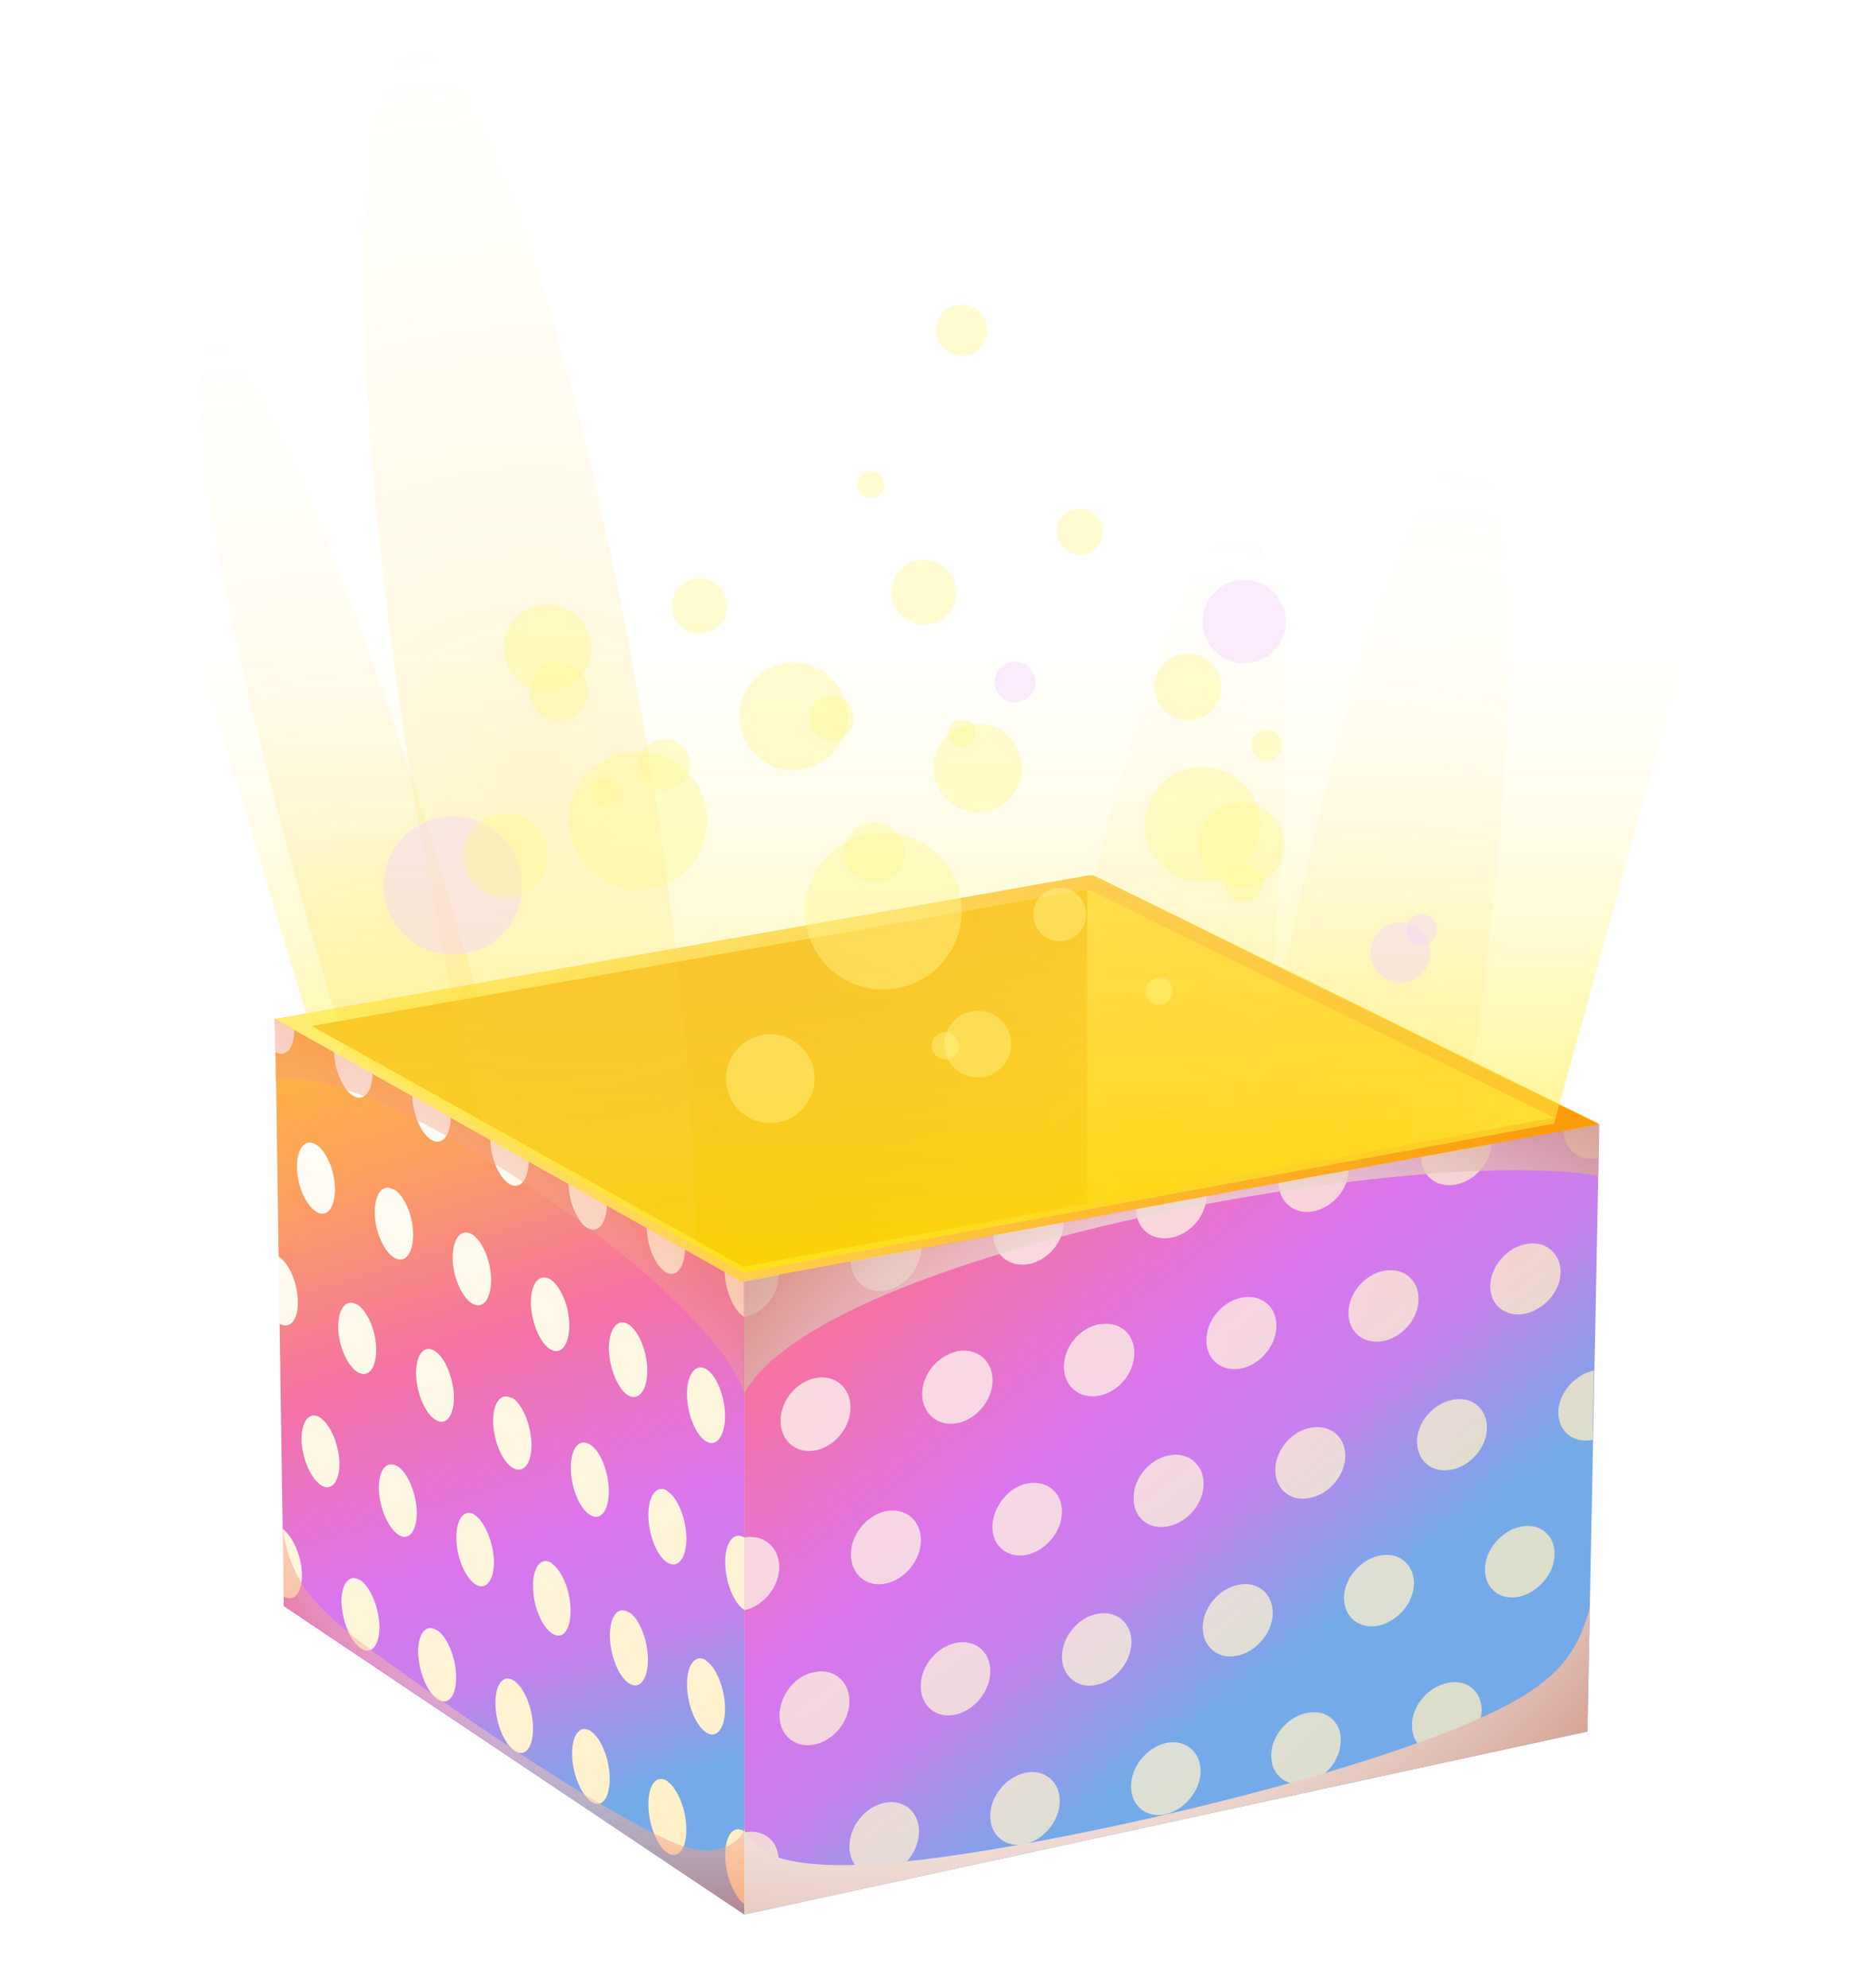 <?xml version="1.0" encoding="utf-8"?>
<!-- Generator: Adobe Illustrator 25.0.1, SVG Export Plug-In . SVG Version: 6.00 Build 0)  -->
<svg version="1.1" id="Layer_1" xmlns="http://www.w3.org/2000/svg" xmlns:xlink="http://www.w3.org/1999/xlink" x="0px" y="0px"
	 viewBox="0 0 864 920" style="enable-background:new 0 0 864 920;" xml:space="preserve">
<style type="text/css">
	.st0{display:none;fill:url(#SVGID_1_);}
	.st1{fill-rule:evenodd;clip-rule:evenodd;fill:url(#SVGID_2_);}
	.st2{fill-rule:evenodd;clip-rule:evenodd;fill:url(#SVGID_3_);}
	.st3{fill-rule:evenodd;clip-rule:evenodd;fill:url(#dots_2_);}
	.st4{opacity:0.75;fill-rule:evenodd;clip-rule:evenodd;fill:url(#dots_3_);enable-background:new    ;}
	.st5{opacity:0.4;fill-rule:evenodd;clip-rule:evenodd;fill:url(#SVGID_4_);enable-background:new    ;}
	.st6{opacity:0.75;fill-rule:evenodd;clip-rule:evenodd;fill:url(#SVGID_5_);enable-background:new    ;}
	.st7{opacity:0.5;fill-rule:evenodd;clip-rule:evenodd;fill:url(#SVGID_6_);enable-background:new    ;}
	.st8{fill-rule:evenodd;clip-rule:evenodd;fill:url(#SVGID_7_);}
	.st9{fill-rule:evenodd;clip-rule:evenodd;fill:url(#SVGID_8_);}
	.st10{fill-rule:evenodd;clip-rule:evenodd;fill:url(#SVGID_9_);}
	.st11{fill:url(#rim_1_);}
	.st12{fill-rule:evenodd;clip-rule:evenodd;fill:url(#shine2_1_);}
	.st13{opacity:0.35;}
	.st14{fill:#FFFFFF;filter:url(#Adobe_OpacityMaskFilter);}
	.st15{mask:url(#mask0_601_123_1_);}
	.st16{fill:url(#SVGID_10_);}
	.st17{opacity:0.2;fill-rule:evenodd;clip-rule:evenodd;fill:url(#SVGID_11_);enable-background:new    ;}
	.st18{opacity:0.2;fill-rule:evenodd;clip-rule:evenodd;fill:url(#SVGID_12_);enable-background:new    ;}
	.st19{opacity:0.2;fill-rule:evenodd;clip-rule:evenodd;fill:url(#SVGID_13_);enable-background:new    ;}
	.st20{opacity:0.2;fill-rule:evenodd;clip-rule:evenodd;fill:url(#SVGID_14_);enable-background:new    ;}
	.st21{opacity:0.2;fill-rule:evenodd;clip-rule:evenodd;fill:url(#SVGID_15_);enable-background:new    ;}
	.st22{opacity:0.2;fill-rule:evenodd;clip-rule:evenodd;fill:url(#SVGID_16_);enable-background:new    ;}
	.st23{fill-rule:evenodd;clip-rule:evenodd;fill:url(#SVGID_17_);}
	.st24{fill:#FFFFFF;filter:url(#Adobe_OpacityMaskFilter_1_);}
	.st25{mask:url(#mask1_601_123_1_);}
	.st26{opacity:0.4;}
	.st27{fill-rule:evenodd;clip-rule:evenodd;fill:url(#SVGID_18_);}
	.st28{opacity:0.3;}
	.st29{fill-rule:evenodd;clip-rule:evenodd;fill:url(#SVGID_19_);}
	.st30{fill-rule:evenodd;clip-rule:evenodd;fill:url(#SVGID_20_);}
	.st31{fill-rule:evenodd;clip-rule:evenodd;fill:url(#SVGID_21_);}
	.st32{fill-rule:evenodd;clip-rule:evenodd;fill:#FFF993;fill-opacity:0.42;}
	.st33{fill-rule:evenodd;clip-rule:evenodd;fill:#F7D5FF;fill-opacity:0.43;}
</style>
<radialGradient id="SVGID_1_" cx="133.49" cy="880.036" r="1" gradientTransform="matrix(262.353 0 0 -262.353 -34617.09 231432.25)" gradientUnits="userSpaceOnUse">
	<stop  offset="0" style="stop-color:#FF6A00"/>
	<stop  offset="0.13" style="stop-color:#CD5500"/>
	<stop  offset="0.31" style="stop-color:#8F3B00"/>
	<stop  offset="0.48" style="stop-color:#5C2600"/>
	<stop  offset="0.64" style="stop-color:#341500"/>
	<stop  offset="0.78" style="stop-color:#170900"/>
	<stop  offset="0.91" style="stop-color:#060200"/>
	<stop  offset="1" style="stop-color:#000000"/>
</radialGradient>
<path class="st0" d="M614,710c87.1-115.8,63.9-280.3-51.9-367.4c-115.8-87.1-280.3-63.9-367.4,51.9
	c-87.1,115.8-63.9,280.3,51.9,367.4C362.4,849,526.8,825.8,614,710z"/>
<g id="box">
	
		<linearGradient id="SVGID_2_" gradientUnits="userSpaceOnUse" x1="141.786" y1="559.71" x2="288.56" y2="86.936" gradientTransform="matrix(1 0 0 -1 0 917.89)">
		<stop  offset="0" style="stop-color:#FFEF9C"/>
		<stop  offset="0.112" style="stop-color:#FFCA59"/>
		<stop  offset="0.218" style="stop-color:#FFB83A"/>
		<stop  offset="0.369" style="stop-color:#FCA15D"/>
		<stop  offset="0.557" style="stop-color:#F472A5"/>
		<stop  offset="0.744" style="stop-color:#DC75ED"/>
		<stop  offset="0.858" style="stop-color:#C581EC"/>
		<stop  offset="1" style="stop-color:#75AAE8"/>
	</linearGradient>
	<path class="st1" d="M344.6,886V592.8L127.4,471.7l4,271.6L344.6,886z"/>
	
		<linearGradient id="SVGID_3_" gradientUnits="userSpaceOnUse" x1="253.923" y1="591.443" x2="593.477" y2="148.195" gradientTransform="matrix(1 0 0 -1 0 917.89)">
		<stop  offset="0" style="stop-color:#FFEF9C"/>
		<stop  offset="0.112" style="stop-color:#FFCA59"/>
		<stop  offset="0.218" style="stop-color:#FFB83A"/>
		<stop  offset="0.369" style="stop-color:#FCA15D"/>
		<stop  offset="0.557" style="stop-color:#F472A5"/>
		<stop  offset="0.744" style="stop-color:#DC75ED"/>
		<stop  offset="0.858" style="stop-color:#C581EC"/>
		<stop  offset="1" style="stop-color:#75AAE8"/>
	</linearGradient>
	<path class="st2" d="M344.6,592.8V886l390.4-84.7l5.5-281.1L344.6,592.8z"/>
	
		<radialGradient id="dots_2_" cx="133.737" cy="879.964" r="1" gradientTransform="matrix(510.2 0 0 -510.201 -68086.062 449435.344)" gradientUnits="userSpaceOnUse">
		<stop  offset="0" style="stop-color:#FFFFFF"/>
		<stop  offset="1" style="stop-color:#FFECBA"/>
	</radialGradient>
	<path id="dots_1_" class="st3" d="M146.1,529.5c4.8,2.7,9,12.2,9,20.8s-3.8,13.5-8.6,10.5c-4.8-2.9-9-12.2-9-20.8
		C137.5,531.4,141.3,526.8,146.1,529.5z M182.3,550.3c4.8,2.7,9,12.2,9,21c0,8.8-3.8,13.7-8.8,10.7c-4.8-2.9-9-12.4-9-21
		s3.8-13.5,8.6-10.5L182.3,550.3z M218.4,571.1c4.8,2.9,9,12.4,9,21.2s-3.8,13.9-8.8,10.9c-4.8-2.9-9-12.4-9-21.2
		C209.6,573.2,213.4,568.4,218.4,571.1z M254.6,591.9c4.8,2.9,9,12.4,9,21.4c0,9-3.8,14.1-8.8,11.1c-4.8-2.9-8.8-12.4-9-21.4
		C245.8,594,249.5,589.2,254.6,591.9z M290.7,612.7c5,2.9,9,12.6,9,21.7c0,9-4,14.1-8.8,11.4c-4.8-2.9-8.8-12.6-9-21.7
		C281.9,615,285.9,610,290.7,612.7z M326.9,633.5c4.8,2.9,8.8,12.6,8.8,21.9c0,9.2-4,14.5-8.8,11.6s-8.8-12.8-8.8-21.9
		C318.1,635.9,322.1,630.8,326.9,633.5z M165.2,603.5c4.8,2.9,9,12.4,9,21.2c0,8.6-3.8,13.2-8.6,10.3c-4.8-2.9-9-12.4-9-21
		c0-8.6,3.8-13.2,8.6-10.3V603.5z M201.2,625.1c4.8,2.9,8.8,12.6,9,21.4c0,8.8-3.8,13.7-8.6,10.5c-4.8-2.9-8.8-12.6-9-21.4
		C192.6,626.8,196.4,622.2,201.2,625.1z M237.1,646.8c4.8,2.9,8.8,12.6,9,21.7c0,9-3.8,13.7-8.8,10.7c-4.8-2.9-8.8-12.6-9-21.4
		c0-8.8,3.8-13.7,8.8-10.7V646.8z M273.1,668.4c4.8,2.9,8.8,12.6,8.8,21.7c0,9-3.8,14.1-8.8,10.9c-4.8-2.9-8.8-12.8-8.8-21.7
		C264.3,670.3,268,665.5,273.1,668.4z M309,690.1c4.8,2.9,8.8,12.8,8.8,21.9c0,9.2-4,14.1-8.8,11.1s-8.8-12.8-8.8-22.1
		c0-9,4-14.1,8.8-11.1V690.1z M148.2,656c4.8,3.2,8.8,12.6,9,21.2c0,8.6-3.8,13.2-8.6,10.1c-4.8-3.2-8.8-12.6-9-21.2
		C139.6,657.5,143.4,652.9,148.2,656z M184,678.5c4.8,2.9,8.8,12.6,9,21.4c0,8.8-3.8,13.5-8.6,10.3c-4.8-3.2-8.8-12.8-9-21.4
		C175.3,680.2,179.1,675.6,184,678.5z M219.7,701c4.8,3.2,8.8,12.8,9,21.7c0,8.8-3.8,13.5-8.6,10.5c-4.8-3.2-8.8-12.8-8.8-21.7
		c0-8.8,3.8-13.5,8.6-10.5H219.7z M255.4,723.5c4.8,3.2,8.8,12.8,8.8,21.9s-3.8,13.7-8.6,10.5s-8.8-12.8-8.8-21.9
		c0-9,3.8-13.7,8.6-10.7V723.5z M291.2,746c4.8,2.9,8.8,13,8.8,22.1c0,9-3.8,14.1-8.8,10.9c-4.8-3.2-8.8-13-8.8-22.1
		s3.8-13.9,8.8-10.7V746z M326.9,768.5c4.8,3.2,8.8,13,8.8,22.3c0,9.2-4,14.1-8.8,10.9c-4.8-3.2-8.8-13-8.8-22.3
		c0-9.2,4-14.1,8.8-11.1V768.5z M166.7,731.1c4.8,3.2,8.8,12.8,9,21.7c0,8.8-3.8,13.2-8.6,10.1c-4.8-3.2-8.8-13-9-21.7
		c0-8.6,3.8-13,8.6-9.9V731.1z M202.4,754.4c4.8,3.2,8.8,13,8.8,21.9c0,8.8-3.8,13.2-8.6,10.1c-4.8-3.2-8.8-13-9-21.9
		c0-8.8,3.8-13.2,8.6-10.1H202.4z M238,777.8c4.8,3.2,8.8,13,8.8,22.1c0,9-3.8,13.5-8.6,10.3c-4.8-3.2-8.8-13-8.8-22.1
		C229.4,779.2,233.1,774.6,238,777.8z M273.5,801.1c4.8,3.2,8.8,13,8.8,22.1s-3.8,13.9-8.6,10.5c-4.8-3.4-8.8-13.2-8.8-22.1
		C264.9,802.6,268.7,797.9,273.5,801.1z M309,824.4c4.8,3.2,8.8,13.2,8.8,22.3c0,9.2-4,13.9-8.8,10.7c-4.8-3.2-8.8-13.2-8.8-22.5
		c0-9,3.8-13.9,8.8-10.7V824.4z M127.4,471.3c0,5.3,0,10.3,0.2,15.6c4.8,2.7,8.8-1.9,8.6-10.5C133.3,474.6,130.3,472.9,127.4,471.3z
		 M154.7,486.4c0,8.6,4.2,18.1,9,20.8c4.8,2.7,8.8-2.1,8.8-10.7C166.7,493.1,160.6,489.8,154.7,486.4L154.7,486.4z M190.9,506.6
		c0,8.8,4.2,18.3,9,21c4.8,2.7,8.8-2.1,8.8-10.9C202.9,513.3,196.8,509.9,190.9,506.6z M227,526.8c0,9,4.2,18.5,9,21.2
		c4.8,2.7,8.8-2.1,8.8-11.1C239,533.5,232.9,530.1,227,526.8z M263.2,546.9c0,9,4,18.7,9,21.4c4.8,2.7,8.8-2.3,8.8-11.4
		C275.2,553.7,269.1,550.3,263.2,546.9L263.2,546.9z M299.4,567.1c0,9.2,4,18.9,9,21.7c4.8,2.7,8.8-2.3,8.8-11.6
		C311.3,573.8,305.2,570.5,299.4,567.1z M335.5,587.3c0,9.2,4,19.1,8.8,21.9v-16.8C341.4,590.7,338.5,589,335.5,587.3L335.5,587.3z
		 M344.6,711.5c-4.8-2.9-8.8,2.1-8.8,11.4c0,9.2,4,19.1,8.8,22.1c0-11.1,0-22.3,0-33.6V711.5z M344.6,847.5
		c-4.8-3.2-8.8,1.7-8.8,10.9c0,9.2,4,19.3,8.8,22.7C344.6,870,344.6,858.9,344.6,847.5z M130.8,707.5c0,10.3,0.2,20.8,0.4,31.1
		c4.8,3.2,8.6-1.3,8.6-9.7C139.8,720.4,135.6,710.9,130.8,707.5L130.8,707.5z M129.3,612.5c4.8,2.9,8.8-1.5,8.6-10.1
		c0-8.6-4.2-18.1-9-21C128.9,591.7,129.1,602.2,129.3,612.5z"/>
	
		<radialGradient id="dots_3_" cx="133.697" cy="879.976" r="1" gradientTransform="matrix(442.931 0 0 -442.931 -58860.734 390326.312)" gradientUnits="userSpaceOnUse">
		<stop  offset="0" style="stop-color:#FFFFFF"/>
		<stop  offset="1" style="stop-color:#FFECBA"/>
	</radialGradient>
	<path id="dots" class="st4" d="M377.6,637.7c9-1.7,16.2,4.4,16.2,13.7c0,9.2-7.4,18.1-16.2,19.8c-9,1.7-16.2-4.4-16.2-13.7
		S368.7,639.4,377.6,637.7z M443.4,625.3c9-1.7,16.2,4.4,16.2,13.5c0,9-7.4,18.1-16.4,19.8c-9,1.7-16.2-4.4-16.2-13.5
		C427,635.9,434.3,627.2,443.4,625.3z M509.2,612.9c9-1.7,16.2,4.2,16,13.5c0,9-7.4,17.9-16.4,19.5c-9,1.7-16.2-4.4-16.2-13.5
		c0-9.2,7.4-17.9,16.4-19.6H509.2z M575,600.5c9-1.7,16.2,4.2,16,13.2c0,9-7.6,17.9-16.4,19.6c-9,1.7-16.2-4.2-16-13.2
		C558.6,611.1,565.9,602.2,575,600.5z M640.8,588.1c9-1.7,16.2,4.2,16,13.2c0,9-7.6,17.7-16.4,19.3c-9,1.7-16.2-4.2-16-13.2
		C624.4,598.4,631.9,589.8,640.8,588.1z M706.6,575.7c9-1.7,16,4.2,16,13c0,8.8-7.6,17.4-16.6,19.3c-9,1.7-16.2-4.2-16-13
		C690.2,586.2,697.5,577.4,706.6,575.7z M410.2,699.3c9-1.7,16.2,4.2,16.2,13.5c0,9.2-7.4,18.1-16.2,20c-9,1.9-16.2-4.2-16.2-13.5
		C394,710.1,401.3,701.2,410.2,699.3z M475.7,686.5c9-1.7,16.2,4.2,16,13.2c0,9-7.4,17.9-16.2,19.8c-9,1.9-16.2-4.2-16-13.2
		C459.8,697.2,466.9,688.2,475.7,686.5z M541.3,673.5c8.8-1.7,16,4.2,16,13.2c0,9-7.4,17.9-16.4,19.6c-9,1.9-16.2-4-16-13.2
		C524.9,684,532.3,675.2,541.3,673.5z M606.9,660.7c9-1.7,16,4.2,16,13c0,9-7.4,17.7-16.4,19.5c-9,1.9-16-4-16-13
		C590.5,671.2,597.9,662.3,606.9,660.7z M672.5,647.8c9-1.9,16,4,16,13c0,8.8-7.6,17.7-16.4,19.3c-9,1.9-16-4-16-13
		S663.7,649.5,672.5,647.8z M377.1,773.8c8.8-1.9,16.2,4.2,16.2,13.5s-7.4,18.3-16.2,20c-8.8,1.9-16.2-4.2-16.2-13.5
		C361,784.5,368.1,775.4,377.1,773.8z M442.5,760.3c9-1.9,16.2,4.2,16,13.2c0,9.2-7.4,18.1-16.2,20c-8.8,1.9-16-4-16-13.2
		C426.3,771,433.7,762.2,442.5,760.3z M507.9,746.9c8.8-1.9,16,4,16,13c0,9-7.4,18.1-16.2,19.8c-8.8,1.9-16-4-16-13
		C491.7,757.6,499.1,748.5,507.9,746.9z M573.3,733.4c8.8-1.9,16,4,16,13c0,9-7.4,17.9-16.4,19.8c-8.8,1.9-16-4-16-13
		C556.9,744.1,564.2,735.3,573.3,733.4z M638.7,719.9c9-1.9,16,4,16,12.8c0,9-7.6,17.7-16.4,19.6c-8.8,1.9-16-4-16-12.8
		C622.3,730.5,629.8,721.8,638.7,719.9z M704,706.5c8.8-1.9,16,3.8,15.8,12.8c0,8.8-7.6,17.7-16.4,19.6c-8.8,1.9-16-3.8-15.8-12.8
		C687.6,717.2,695.2,708.4,704,706.5z M409.5,834.3c8.8-1.9,16,4,16,13.2c0,9.2-7.1,18.3-16.2,20.2c-8.8,1.9-16-4-16-13.2
		C393.3,845.2,400.5,836.2,409.5,834.3z M474.7,820.4c8.8-1.9,16,4,16,13c0,9.2-7.4,18.1-16.2,20c-8.8,1.9-16-4-16-13
		C458.5,831.2,465.9,822.3,474.7,820.4z M539.9,806.6c8.8-1.9,16,4,16,13c0,9-7.4,17.9-16.2,20c-8.8,1.9-16-3.8-16-13
		C523.7,817.5,531,808.7,539.9,806.6z M605,792.7c8.8-1.9,16,3.8,15.8,12.8c0,9-7.4,17.9-16.2,19.8c-8.8,1.9-16-3.8-16-12.8
		C588.6,803.4,596,794.6,605,792.7z M670.2,778.8c8.8-1.9,16,3.8,15.8,12.8c0,8.8-7.4,17.7-16.4,19.5c-8.8,1.9-16-3.8-15.8-12.8
		C653.8,789.3,661.2,780.7,670.2,778.8z M344.4,592.8v16.8c9-1.7,16.2-10.5,16.2-19.8C355.1,590.9,349.6,591.7,344.4,592.8z
		 M394,583.5c0,9.2,7.1,15.3,16.2,13.7s16.2-10.5,16.4-19.8c-10.9,2.1-21.7,4-32.6,5.9V583.5z M460,571.3c0,9.2,7.1,15.3,16.2,13.7
		c9-1.7,16.4-10.3,16.4-19.5C481.6,567.5,470.9,569.4,460,571.3z M526,559.3c0,9.2,7.1,15.1,16.2,13.5c9-1.7,16.4-10.3,16.4-19.3
		C547.6,555.6,536.9,557.4,526,559.3z M592,547.1c0,9,7.1,15.1,16,13.5c9-1.7,16.4-10.3,16.4-19.3c-10.9,1.9-21.7,4-32.6,5.9H592z
		 M658,535c0,9,6.9,14.9,16,13.2c9-1.7,16.4-10.3,16.6-19.1C679.7,531,668.9,533.1,658,535L658,535z M724,522.8
		c0,9,6.9,14.7,16,13.2c0-5.3,0-10.7,0.2-16.2C734.7,520.9,729.3,521.7,724,522.8L724,522.8z M738.1,634.2
		c-9,1.9-16.4,10.5-16.6,19.3c0,8.8,6.9,14.7,16,12.8C737.5,655.6,737.9,644.9,738.1,634.2z M735.6,764.5
		c-9,1.9-16.2,10.7-16.4,19.6c0,8.8,6.9,14.5,15.8,12.6C734.9,786,735.4,775.2,735.6,764.5z M344.6,847.8v33.6
		c8.8-1.9,16-10.9,16-20.2s-7.1-15.1-16-13.2V847.8z M344.6,745.2c8.8-1.9,16.2-10.7,16.2-20c0-9.2-7.1-15.3-16.2-13.7V745.2
		L344.6,745.2z"/>
	
		<radialGradient id="SVGID_4_" cx="133.662" cy="879.986" r="1" gradientTransform="matrix(396.262 0 0 -396.262 -52887.523 349528.875)" gradientUnits="userSpaceOnUse">
		<stop  offset="0.54" style="stop-color:#FFFFFF"/>
		<stop  offset="0.58" style="stop-color:#FEF7F4"/>
		<stop  offset="0.66" style="stop-color:#FBE1D9"/>
		<stop  offset="0.75" style="stop-color:#F7BFAD"/>
		<stop  offset="0.86" style="stop-color:#F18F6F"/>
		<stop  offset="0.99" style="stop-color:#E95322"/>
		<stop  offset="1" style="stop-color:#E94E1B"/>
	</radialGradient>
	<path class="st5" d="M127.6,500l-0.4-28.6l217.2,121.3v51.9C329.6,595.5,169,488.3,127.4,500H127.6z"/>
	
		<radialGradient id="SVGID_5_" cx="133.605" cy="880.002" r="1" gradientTransform="matrix(339.083 0 0 -339.083 -44717.23 299191.406)" gradientUnits="userSpaceOnUse">
		<stop  offset="0.54" style="stop-color:#FFFFFF"/>
		<stop  offset="0.6" style="stop-color:#FAF6F4"/>
		<stop  offset="0.7" style="stop-color:#F0DFD9"/>
		<stop  offset="0.83" style="stop-color:#DEB9AD"/>
		<stop  offset="0.98" style="stop-color:#C68570"/>
		<stop  offset="1" style="stop-color:#C4806A"/>
	</radialGradient>
	<path class="st6" d="M344.6,644.7c37.2-66.4,313.9-115.4,395.4-100.5v-24L344.6,593V644.7L344.6,644.7z"/>
	
		<radialGradient id="SVGID_6_" cx="133.466" cy="880.041" r="1" gradientTransform="matrix(251.001 0 0 -251.001 -33173.234 221541.359)" gradientUnits="userSpaceOnUse">
		<stop  offset="0.54" style="stop-color:#FFFFFF"/>
		<stop  offset="0.58" style="stop-color:#FEF7F4"/>
		<stop  offset="0.66" style="stop-color:#FBE1D9"/>
		<stop  offset="0.75" style="stop-color:#F7BFAD"/>
		<stop  offset="0.86" style="stop-color:#F18F6F"/>
		<stop  offset="0.99" style="stop-color:#E95322"/>
		<stop  offset="1" style="stop-color:#E94E1B"/>
	</radialGradient>
	<path class="st7" d="M168.6,761.1c-25.2-18.7-34.1-32-37.6-52.8l0.4,34.7L344.6,886v-39.5c-4.4,10.9-19.6,12-32,6.5
		C273.7,836,203.5,787.2,168.6,761.1L168.6,761.1z"/>
	
		<radialGradient id="SVGID_7_" cx="133.738" cy="879.964" r="1" gradientTransform="matrix(511.042 0 0 -511.041 -67948.719 450196.312)" gradientUnits="userSpaceOnUse">
		<stop  offset="0.54" style="stop-color:#FFFFFF"/>
		<stop  offset="0.6" style="stop-color:#FAF6F4"/>
		<stop  offset="0.7" style="stop-color:#F0DFD9"/>
		<stop  offset="0.83" style="stop-color:#DEB9AD"/>
		<stop  offset="0.98" style="stop-color:#C68570"/>
		<stop  offset="1" style="stop-color:#C4806A"/>
	</radialGradient>
	<path class="st8" d="M344.6,846.5V886l390.4-84.7l1.1-57.4c-5.9,22.9-17.2,36.2-50.5,51.1c-63.5,28.6-196.8,59.1-265.9,66.4
		c-34.3,3.6-69.8,2.9-75-14.7V846.5z"/>
	
		<radialGradient id="SVGID_8_" cx="133.748" cy="879.961" r="1" gradientTransform="matrix(532.063 0 0 -532.064 -70876.953 468871.469)" gradientUnits="userSpaceOnUse">
		<stop  offset="0" style="stop-color:#ED8E00"/>
		<stop  offset="1" style="stop-color:#FFCC00"/>
	</radialGradient>
	<path class="st9" d="M344.6,592.8L740.4,520L506,405l-378.6,66.6L344.6,592.8z"/>
	
		<radialGradient id="SVGID_9_" cx="133.643" cy="879.991" r="1" gradientTransform="matrix(375.871 0 0 -375.871 -49668.043 331396.375)" gradientUnits="userSpaceOnUse">
		<stop  offset="0" style="stop-color:#FFAE00"/>
		<stop  offset="1" style="stop-color:#FFED44"/>
	</radialGradient>
	<path class="st10" d="M503.5,563.3l236.9-43.1L504.5,404.8l-1.1,6.7V563.3z"/>
	
		<linearGradient id="rim_1_" gradientUnits="userSpaceOnUse" x1="145.904" y1="418.894" x2="719.59" y2="418.894" gradientTransform="matrix(1 0 0 -1 0 917.89)">
		<stop  offset="0" style="stop-color:#FFEC70"/>
		<stop  offset="1" style="stop-color:#FC9C0D"/>
	</linearGradient>
	<path id="rim" class="st11" d="M503.5,411.5l216.1,105.7l-375.5,69L144.4,474.8l359.1-63.1V411.5z M504.5,405l-377.1,66.6
		L343.3,593l397.1-72.7L504.5,405z"/>
</g>
<linearGradient id="shine2_1_" gradientUnits="userSpaceOnUse" x1="432" y1="328.857" x2="432" y2="662.857" gradientTransform="matrix(1 0 0 -1 0 917.89)">
	<stop  offset="0" style="stop-color:#FFE906"/>
	<stop  offset="0.97" style="stop-color:#FFFFFF;stop-opacity:0"/>
</linearGradient>
<path id="shine2" class="st12"  style="opacity:0.7;" d="M864,0H0l144.4,477.6L344.3,589l375.2-69L864,0z"/>
<g id="shine" class="st13" style="opacity:0;">
	<defs>
		<filter id="Adobe_OpacityMaskFilter" filterUnits="userSpaceOnUse" x="151.6" y="275" width="560.9" height="560.9">
			<feColorMatrix  type="matrix" values="1 0 0 0 0  0 1 0 0 0  0 0 1 0 0  0 0 0 1 0"/>
		</filter>
	</defs>
	<mask maskUnits="userSpaceOnUse" x="151.6" y="275" width="560.9" height="560.9" id="mask0_601_123_1_">
		<path class="st14" d="M810,0H54.2l90.2,477.6L344.3,589l375.2-69L810,0z"/>
	</mask>
	<g class="st15">
		<g>
			
				<linearGradient id="SVGID_10_" gradientUnits="userSpaceOnUse" x1="432.02" y1="413.89" x2="432.02" y2="611.39" gradientTransform="matrix(1 0 0 -1 0 917.89)">
				<stop  offset="0" style="stop-color:#FFFB12"/>
				<stop  offset="1" style="stop-color:#FFFFFF;stop-opacity:0"/>
			</linearGradient>
			<path class="st16" d="M432,835.8c154.9,0,280.4-125.6,280.4-280.4S586.9,275,432,275S151.6,400.5,151.6,555.4
				S277.1,835.8,432,835.8z"/>
		</g>
	</g>
</g>
<g id="rays" style="opacity:0;">
	
		<linearGradient id="SVGID_11_" gradientUnits="userSpaceOnUse" x1="173.018" y1="207.39" x2="173.018" y2="861.879" gradientTransform="matrix(1 0 0 -1 0 917.89)">
		<stop  offset="0" style="stop-color:#FFFD0A"/>
		<stop  offset="0.721" style="stop-color:#FFFFFF;stop-opacity:0"/>
	</linearGradient>
	<path class="st17" d="M217.4,0H66.2l117.3,499.5l96.3,53.2L217.4,0z"/>
	
		<linearGradient id="SVGID_12_" gradientUnits="userSpaceOnUse" x1="547.841" y1="251.156" x2="581.924" y2="917.156" gradientTransform="matrix(1 0 0 -1 0 917.89)">
		<stop  offset="0" style="stop-color:#FFD80A;stop-opacity:0.78"/>
		<stop  offset="0.97" style="stop-color:#FFFFFF;stop-opacity:0"/>
	</linearGradient>
	<path class="st18" d="M531.4,0h111.2l-58,544.9l-92.1,17L531.4,0z"/>
	
		<linearGradient id="SVGID_13_" gradientUnits="userSpaceOnUse" x1="343.912" y1="124.89" x2="343.912" y2="707.39" gradientTransform="matrix(1 0 0 -1 0 917.89)">
		<stop  offset="0" style="stop-color:#FFFD0A"/>
		<stop  offset="0.97" style="stop-color:#FFFFFF;stop-opacity:0"/>
	</linearGradient>
	<path class="st19" d="M410.8,0H277.1l34.5,571l31.7,17.7l50-9L410.8,0z"/>
	
		<linearGradient id="SVGID_14_" gradientUnits="userSpaceOnUse" x1="764.646" y1="159.464" x2="702.146" y2="810.464" gradientTransform="matrix(1 0 0 -1 0 917.89)">
		<stop  offset="0" style="stop-color:#FFFD0A"/>
		<stop  offset="0.97" style="stop-color:#FFFFFF;stop-opacity:0"/>
	</linearGradient>
	<path class="st20" d="M791.9,0h-54.2l-94.6,534.2l21-3.8L791.9,0z"/>
	
		<linearGradient id="SVGID_15_" gradientUnits="userSpaceOnUse" x1="729.043" y1="229.319" x2="784.043" y2="660.319" gradientTransform="matrix(1 0 0 -1 0 917.89)">
		<stop  offset="0" style="stop-color:#FFFD0A"/>
		<stop  offset="0.97" style="stop-color:#FFFFFF;stop-opacity:0"/>
	</linearGradient>
	<path class="st21" d="M846.1,174.3L698.6,524.1l21-4L846.1,174.3z"/>
	
		<linearGradient id="SVGID_16_" gradientUnits="userSpaceOnUse" x1="92.905" y1="280.065" x2="92.905" y2="713.89" gradientTransform="matrix(1 0 0 -1 0 917.89)">
		<stop  offset="0" style="stop-color:#FFFD0A"/>
		<stop  offset="0.97" style="stop-color:#FFFFFF;stop-opacity:0"/>
	</linearGradient>
	<path class="st22" d="M18.1,130.8l149.7,358.8l-23.3-13L18.1,130.8z"/>
	
		<linearGradient id="SVGID_17_" gradientUnits="userSpaceOnUse" x1="431.986" y1="387.39" x2="431.986" y2="792.39" gradientTransform="matrix(1 0 0 -1 0 917.89)">
		<stop  offset="0" style="stop-color:#FFF710"/>
		<stop  offset="0.97" style="stop-color:#FFFFFF;stop-opacity:0"/>
	</linearGradient>
	<path class="st23" d="M684.7,0H179.3L247,534.8l96.3,53.8l279-50.7L684.7,0z"/>
</g>
<defs>
	<filter id="Adobe_OpacityMaskFilter_1_" filterUnits="userSpaceOnUse" x="91.4" y="23.6" width="607.2" height="837.4">
		<feColorMatrix  type="matrix" values="1 0 0 0 0  0 1 0 0 0  0 0 1 0 0  0 0 0 1 0"/>
	</filter>
</defs>
<mask maskUnits="userSpaceOnUse" x="91.4" y="23.6" width="607.2" height="837.4" id="mask1_601_123_1_">
	<path class="st24" d="M864,0H0l144.4,477.6L344.3,589l375.2-69L864,0z"/>
</mask>
<g id="ovals" class="st25" style="opacity:0.4;">
	<g class="st26">
		
			<radialGradient id="SVGID_18_" cx="134.088" cy="880.157" r="1" gradientTransform="matrix(2.647803e-14 -432.419 -502.153 -3.074800e-14 442221.125 58337.586)" gradientUnits="userSpaceOnUse">
			<stop  offset="0" style="stop-color:#FFCC00"/>
			<stop  offset="1" style="stop-color:#FFFFFF;stop-opacity:0"/>
		</radialGradient>
		<path class="st27" d="M299.6,345.2c30.1,182.5,30.1,334.5,0,339.3c-30.1,4.8-78.6-139-108.7-321.4s-30.1-334.5,0-339.3
			S269.5,162.7,299.6,345.2z"/>
	</g>
	<g class="st28">
		
			<radialGradient id="SVGID_19_" cx="134.093" cy="880.186" r="1" gradientTransform="matrix(2.502762e-14 -408.732 -452.758 -2.772343e-14 399142.781 55333.715)" gradientUnits="userSpaceOnUse">
			<stop  offset="0" style="stop-color:#FFCC00"/>
			<stop  offset="1" style="stop-color:#FFFFFF;stop-opacity:0"/>
		</radialGradient>
		<path class="st29" d="M675.9,532c28.4-172.4,30.5-315.7,4.8-320c-25.6-4.2-69.6,132.2-98,304.6c-28.4,172.4-30.5,315.7-4.8,320
			C603.6,840.9,647.5,704.4,675.9,532z"/>
	</g>
	<g class="st26">
		
			<radialGradient id="SVGID_20_" cx="134.104" cy="880.123" r="1" gradientTransform="matrix(2.233744e-14 -364.798 -574.717 -3.519127e-14 506004 49357.105)" gradientUnits="userSpaceOnUse">
			<stop  offset="0" style="stop-color:#FFCC00"/>
			<stop  offset="1" style="stop-color:#FFFFFF;stop-opacity:0"/>
		</radialGradient>
		<path class="st30" d="M211.1,425.7c45.4,153.9,67.9,282.7,50.5,288c-17.4,5-68.3-115.4-113.7-269.3
			c-45.4-153.9-67.9-282.7-50.5-288C114.8,151.4,165.7,271.8,211.1,425.7z"/>
	</g>
	<g class="st28">
		
			<radialGradient id="SVGID_21_" cx="134.094" cy="880.196" r="1" gradientTransform="matrix(2.475722e-14 -404.316 -437.578 -2.679393e-14 385684.656 54769.582)" gradientUnits="userSpaceOnUse">
			<stop  offset="0" style="stop-color:#FFCC00"/>
			<stop  offset="1" style="stop-color:#FFFFFF;stop-opacity:0"/>
		</radialGradient>
		<path class="st31" d="M576,555.4C550.2,726,507.7,862.9,481.2,861c-26.5-1.9-27.1-141.7-1.2-312.3
			C505.8,378,548.3,241.1,574.8,243C601.2,244.9,601.8,384.7,576,555.4L576,555.4z"/>
	</g>
</g>
<g id="bubbles">
	<g>
		<path class="st32" d="M367.9,516.3c-9.5,6.3-22.3,3.6-28.4-5.9c-6.1-9.5-3.6-22.3,5.9-28.4c9.5-6.3,22.3-3.6,28.4,5.9
			C380.1,497.4,377.3,510.2,367.9,516.3z"/>
	</g>
	<g>
		<path class="st32" d="M461.2,496.1c-7.1,4.6-16.8,2.7-21.4-4.4c-4.6-7.1-2.7-16.8,4.4-21.4c7.1-4.6,16.8-2.7,21.4,4.4
			C470.3,481.8,468.4,491.5,461.2,496.1z"/>
	</g>
	<g>
		<path class="st32" d="M330.9,291.2c-5.9,3.8-13.9,2.3-17.7-3.8c-3.8-5.9-2.3-13.9,3.8-17.7c5.9-3.8,13.9-2.3,17.7,3.8
			C338.4,279.4,337,287.4,330.9,291.2z"/>
	</g>
	<g>
		<path class="st32" d="M558.6,330.8c-7.1,4.6-16.8,2.7-21.4-4.4c-4.6-7.1-2.7-16.8,4.4-21.4c7.1-4.6,16.8-2.7,21.4,4.4
			C567.6,316.5,565.8,326.2,558.6,330.8z"/>
	</g>
	<g>
		<path class="st32" d="M436,286.7c-6.9,4.6-16.2,2.5-20.8-4.4c-4.6-6.9-2.5-16.2,4.4-20.8c6.9-4.6,16.2-2.5,20.8,4.4
			C445,272.9,442.9,282.1,436,286.7z"/>
	</g>
	<g>
		<path class="st32" d="M428.8,452c-16.8,10.9-39.3,6.3-50.2-10.5c-10.9-16.8-6.3-39.3,10.5-50.2c16.8-10.9,39.3-6.3,50.2,10.5
			C450.3,418.5,445.7,441,428.8,452z"/>
	</g>
	<g>
		<path class="st32" d="M571.4,404c-12.4,8.2-29,4.6-37-7.8c-8.2-12.4-4.6-29,7.8-37c12.4-8,29-4.6,37,7.8
			C587.4,379.4,583.8,396,571.4,404z"/>
	</g>
	<g>
		<path class="st33" d="M227.3,436.6c-14.7,9.7-34.7,5.5-44.4-9.2c-9.7-14.7-5.5-34.7,9.2-44.4c14.7-9.7,34.7-5.5,44.4,9.2
			C246.2,407,242,426.9,227.3,436.6z"/>
	</g>
	<g>
		<path class="st32" d="M564,374.6c9.2-6.1,21.4-3.4,27.3,5.7c6.1,9.2,3.4,21.4-5.7,27.3c-9.2,6.1-21.4,3.4-27.3-5.7
			C552.2,392.7,555,380.5,564,374.6z"/>
	</g>
	<g>
		<path class="st32" d="M412.6,406.1c-6.5,4.2-15.1,2.5-19.3-4c-4.2-6.5-2.5-15.1,4-19.3c6.5-4.2,15.1-2.5,19.3,4
			C420.8,393.3,419.2,401.9,412.6,406.1z"/>
	</g>
	<g>
		<path class="st32" d="M464,372.5c-9.5,6.1-22.1,3.6-28.4-5.9c-6.1-9.5-3.6-22.1,5.9-28.4c9.5-6.1,22.1-3.6,28.4,5.9
			C475.9,353.6,473.4,366.2,464,372.5z"/>
	</g>
	<g>
		<path class="st33" d="M656.1,452.4c-6.5,4.2-15.1,2.5-19.3-4c-4.2-6.5-2.5-15.1,4-19.3c6.5-4.2,15.1-2.5,19.3,4
			C664.3,439.6,662.6,448.2,656.1,452.4z"/>
	</g>
	<g>
		<path class="st32" d="M381.1,352.3c-11.6,7.6-26.9,4.4-34.5-7.1c-7.6-11.6-4.4-26.9,7.1-34.5c11.6-7.6,26.9-4.4,34.5,7.1
			C395.9,329.4,392.7,344.8,381.1,352.3z"/>
	</g>
	<g>
		<path class="st32" d="M441,489.2c-2.9,1.9-6.7,1.1-8.6-1.9s-1.1-6.7,1.9-8.6c2.9-1.9,6.7-1.1,8.6,1.9
			C444.8,483.5,444,487.3,441,489.2z"/>
	</g>
	<g>
		<path class="st32" d="M540.1,463.9c-2.9,1.9-6.7,1.1-8.6-1.9c-1.9-2.9-1.1-6.7,1.9-8.6s6.7-1.1,8.6,1.9
			C543.8,458.3,543,462.1,540.1,463.9z"/>
	</g>
	<g>
		<path class="st32" d="M571.4,401.7c4-2.7,9.5-1.5,12,2.5c2.5,4,1.5,9.5-2.5,12c-4,2.5-9.5,1.5-12-2.5
			C566.3,409.7,567.4,404.2,571.4,401.7z"/>
	</g>
	<g>
		<path class="st32" d="M448.6,344.5c-2.9,1.9-6.7,1.1-8.6-1.9c-1.9-2.9-1.1-6.7,1.9-8.6c2.9-1.9,6.7-1.1,8.6,1.9
			S451.6,342.6,448.6,344.5z"/>
	</g>
	<g>
		<path class="st32" d="M399.9,219c2.9-1.9,6.7-1.1,8.6,1.9c1.9,2.9,1.1,6.7-1.9,8.6c-2.9,1.9-6.7,1.1-8.6-1.9
			C396.1,224.7,396.9,220.9,399.9,219z"/>
	</g>
	<g>
		<path class="st32" d="M283.4,372.1c-2.9,1.9-6.7,1.1-8.6-1.9s-1.1-6.7,1.9-8.6c2.9-1.9,6.7-1.1,8.6,1.9S286.3,370.2,283.4,372.1z"
			/>
	</g>
	<g>
		<path class="st32" d="M451.8,162.7c-5.5,3.6-12.8,2.1-16.4-3.4c-3.6-5.5-2.1-12.8,3.4-16.4c5.5-3.6,12.8-2.1,16.4,3.4
			C458.7,151.8,457.2,159.1,451.8,162.7z"/>
	</g>
	<g>
		<path class="st32" d="M264.6,317c-9.2,6.1-21.9,3.6-28-5.9c-6.1-9.5-3.6-21.9,5.9-28c9.2-6.1,21.9-3.6,28,5.9
			C276.6,298.3,274.1,310.9,264.6,317z"/>
	</g>
	<g>
		<path class="st32" d="M266.1,331.3c-6.3,4.2-14.7,2.3-18.9-4c-4.2-6.3-2.3-14.7,4-18.9c6.3-4.2,14.7-2.3,18.9,4
			C274.3,318.7,272.4,327.1,266.1,331.3z"/>
	</g>
	<g>
		<path class="st32" d="M505.8,255c-4.8,3.2-11.6,1.9-14.7-3.2c-3.2-4.8-1.9-11.6,3.2-14.7c4.8-3.2,11.6-1.9,14.7,3.2
			C512.1,245.3,510.8,251.8,505.8,255L505.8,255z"/>
	</g>
	<g>
		<path class="st32" d="M590.5,350.9c-3.4,2.1-7.8,1.3-9.9-2.1c-2.1-3.4-1.3-7.8,2.1-9.9c3.4-2.1,7.8-1.3,9.9,2.1
			C594.7,344.3,593.9,348.7,590.5,350.9z"/>
	</g>
	<g>
		<path class="st32" d="M244.7,412.4c-9,5.9-21,3.4-27.1-5.7c-5.9-9-3.4-21,5.7-27.1c9-5.9,21.2-3.4,27.1,5.7
			C256.3,394.4,253.7,406.6,244.7,412.4z"/>
	</g>
	<g>
		<path class="st32" d="M390.8,341c-4.8,3.2-11.4,1.9-14.5-2.9c-3.2-4.8-1.9-11.4,2.9-14.5c4.8-3.2,11.4-1.9,14.5,2.9
			C396.9,331.3,395.6,337.8,390.8,341z"/>
	</g>
	<g>
		<path class="st32" d="M497.4,433.5c-5.7,3.8-13.5,2.1-17-3.6c-3.6-5.7-2.1-13.5,3.6-17c5.7-3.8,13.5-2.1,17,3.6
			C504.5,422.1,503.1,429.9,497.4,433.5z"/>
	</g>
	<g>
		<path class="st33" d="M475.1,323.5c-4.4,2.9-10.3,1.7-13-2.7c-2.9-4.4-1.7-10.3,2.7-13c4.4-2.9,10.3-1.7,13,2.7
			C480.8,314.9,479.5,320.8,475.1,323.5z"/>
	</g>
	<g>
		<path class="st33" d="M662.2,436.2c-3.4,2.1-7.8,1.3-9.9-2.1c-2.1-3.4-1.3-7.8,2.1-9.9c3.4-2.1,7.8-1.3,9.9,2.1
			C666.4,429.7,665.5,434.1,662.2,436.2z"/>
	</g>
	<g>
		<path class="st32" d="M313,406.6c-14.7,9.7-34.7,5.5-44.4-9.2c-9.7-14.7-5.5-34.7,9.2-44.4c14.7-9.7,34.7-5.5,44.4,9.2
			C332,376.9,327.7,396.9,313,406.6z"/>
	</g>
	<g>
		<path class="st32" d="M314.1,363.7c-5.5,3.6-12.6,2.1-16.2-3.4s-2.1-12.6,3.4-16.2c5.5-3.6,12.6-2.1,16.2,3.4
			C321,353,319.5,360.1,314.1,363.7z"/>
	</g>
	<path class="st33" d="M586.7,303.8c-8.8,5.9-20.8,3.4-26.7-5.5c-5.9-8.8-3.4-20.8,5.5-26.7c8.8-5.9,20.8-3.4,26.7,5.5
		C598.1,285.9,595.5,297.9,586.7,303.8z"/>
</g>
</svg>
